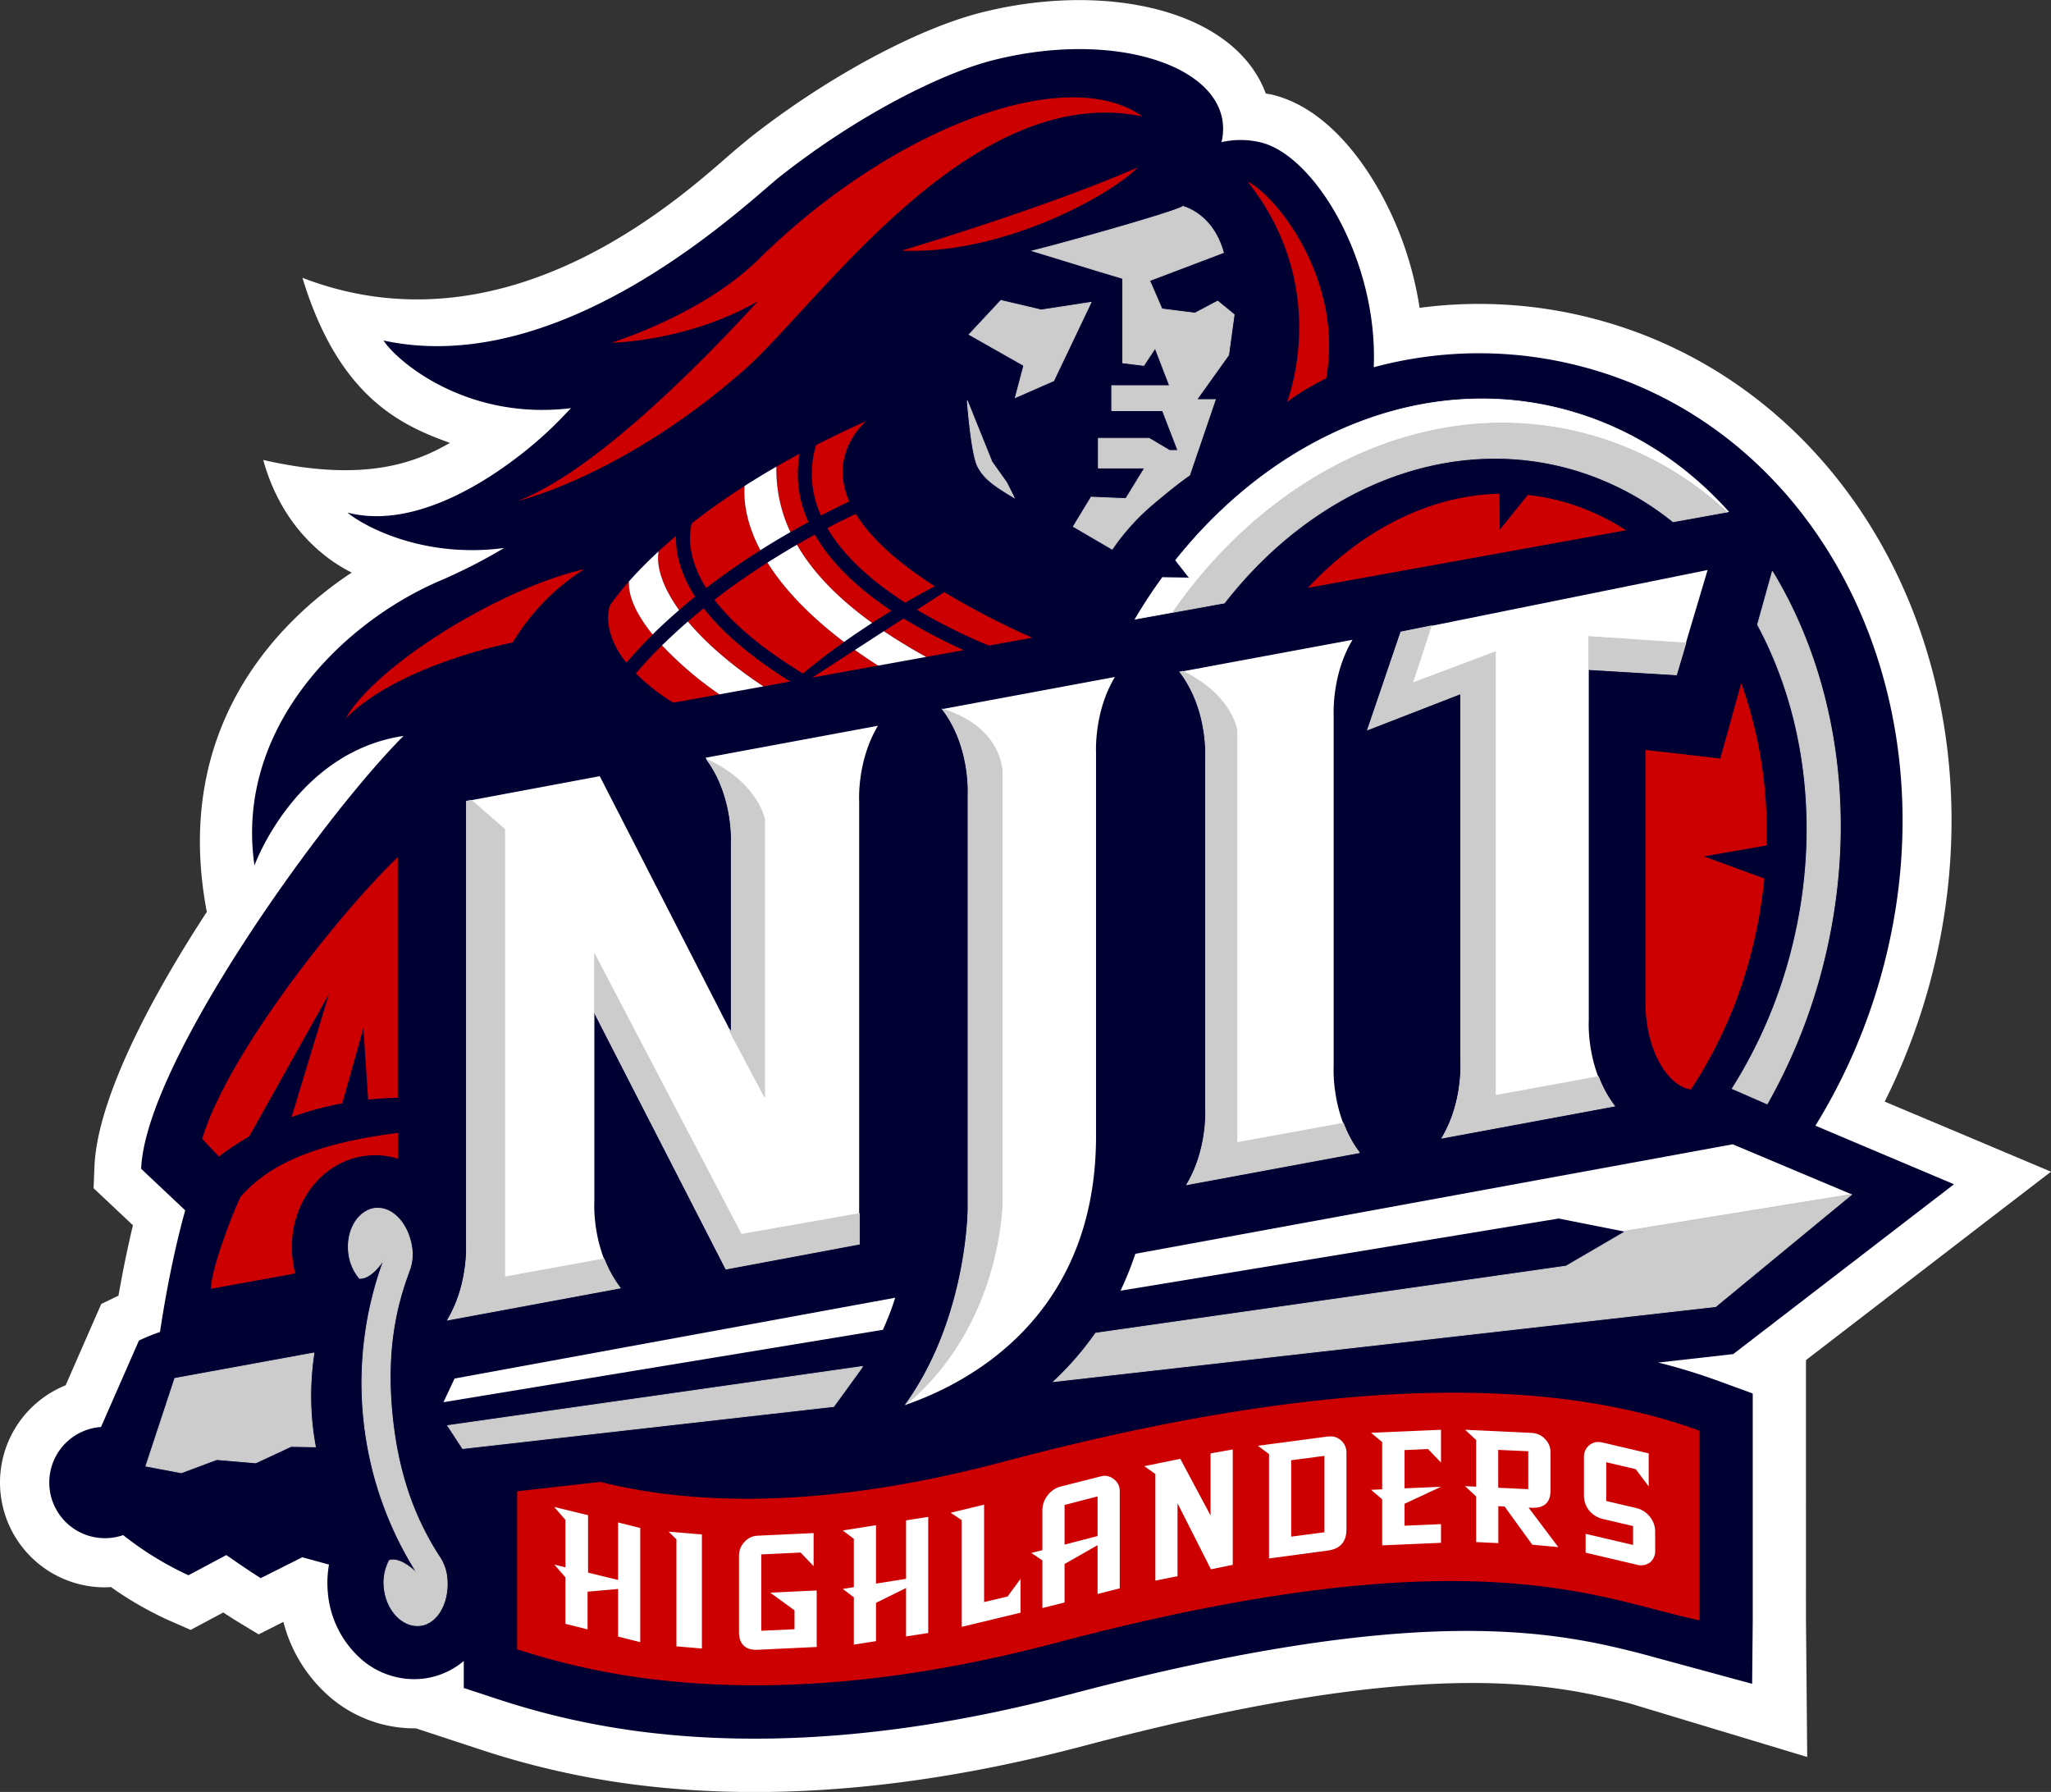 <svg id="Layer_1" data-name="Layer 1" xmlns="http://www.w3.org/2000/svg" width="740" height="646.44" viewBox="0 0 740 646.44"><rect x="0" y="0" width="740" height="646.44" fill="#333333" stroke="none"/><defs><style>.cls-1,.cls-3{fill:#fff;}.cls-2{fill:#003;}.cls-3{stroke:#fff;stroke-width:0.24px;}.cls-4{fill:#c00;}.cls-5{fill:#ccc;stroke:#ccc;stroke-width:0.3px;}</style></defs><title>new-jersey-institute-of-technology-athletics_logo</title><path class="cls-1" d="M720.86,493,745,474.47l-28.06-11.84L685,449.19A230.31,230.31,0,0,0,700.28,410c16.13-56.11,10-115.37-16.91-162.57-23.14-40.64-59.8-69.29-103.23-80.65a163.36,163.36,0,0,0-62.95-3.95A126.61,126.61,0,0,0,511,138.69C503,116.86,486.58,91.55,464.28,86c-.85-.22-1.72-.32-2.59-.49-3.19-8.66-9.54-16.15-18.73-21.86-20.09-12.5-52.18-15.33-83.75-7.39-23.5,5.9-56.4,23.71-83.81,45.35L270.12,106c-17.21,14.8-80.71,75-156,46,13,42.71,35.13,53.07,53.23,59.56-11.13,6.34-29.54,14.82-67.37,6.15,7.49,27.19,26.25,37.86,31.93,40.62-28.33,18.71-64.67,57.5-52.29,122.42C58.25,413.46,40,449.1,39.07,472.75l-.3,7.69,5.6,5.26,8.6,8.1c-1.48,6.12-3.38,14.8-5.22,25.4l-.29.13-5.92,2.85-2.64,6L28.68,551.53a37.81,37.81,0,0,0,14.16,72.88c.74,0,1.46-.06,2.19-.1a124.66,124.66,0,0,0,20.88,12l7.88,3.46,7.59-4.06,4.2-2.23c1.61,1.07,3.15,2.08,4.31,2.79l8.42,5.11,8.79-4.43.15-.08a53.2,53.2,0,0,0,17.62,27.82,46.83,46.83,0,0,0,30.19,10.59l24.53,8.06a297.32,297.32,0,0,0,61,13c47.07,5.06,99.34.1,155.37-14.72,120.49-31.87,166.65-23.28,197.19-15.29l63.89,19.28s-.43-49-.45-49.49V542.44" transform="translate(-5 -51.78)"/><path class="cls-2" d="M603.3,543.32l27.05-3.05L710,479,660,457.87a211.65,211.65,0,0,0,23.27-52.72C711.72,306,663.56,207,575.64,184a145.5,145.5,0,0,0-75,.27C502.27,145.83,479.4,108,460,103.18a31.16,31.16,0,0,0-14.28-.12,20.07,20.07,0,0,0,.16-8.82c-4.36-20.32-41.55-31.06-82.33-20.8C344.31,78.27,314,93.7,286.37,115.51c-11.23,8.87-77.44,73.3-143,59.11,4.83,7.48,30,29,67.66,24.4-1.86,1.94-3.71,3.87-5.59,5.75-11.23,11.23-45.53,39.61-75.08,31.92,5.09,4.36,26.66,16.73,56.52,12.78a196.23,196.23,0,0,1-23.57,12C127.79,276.89,89.72,315.12,96.81,364c0,0,14.75-40.91,53.8-46.74-29.06,29-93.21,118.08-94.68,156.17l15.91,15s-5.11,17.14-9.11,43.85a75.16,75.16,0,0,0-7.6,3.1L41.44,566.57a20.08,20.08,0,1,0,8,39A115.93,115.93,0,0,0,73,620.05l13.65-7.28s8.76,6.09,12.42,8.32l15-7.53,9.64,2.65a37.05,37.05,0,0,0-.59,6.53,40.06,40.06,0,0,0,.21,4.07A36,36,0,0,0,136,650.89a29,29,0,0,0,21.33,6.5,27.8,27.8,0,0,0,15-6.41v9.74l13.21,4.34a277.57,277.57,0,0,0,57.09,12.14c44.72,4.8,94.65,0,148.4-14.19,125.38-33.15,174.47-22.93,207-14.43l39.14,10.63.22-22.86V554.49l-12.61-4.61a211.31,211.31,0,0,0-21.48-6.56" transform="translate(-5 -51.78)"/><path class="cls-1" d="M621.1,257.41,510.42,279.79l-12,35.26L532,302V434.87c.05.76.74,14.93-6.79,27.47L587.5,450.8c-10.16-13.26-9.32-30.28-9.27-30.89V293.3l31.62,1.9,11.25-37.79ZM493,282.59l-62.26,11.55C440.87,307.39,440,324.4,440,325c0,0,0,126.87,0,126.6.05.77.73,14.95-6.81,27.49l62.26-11.55c-10.14-13.27-9.29-30.32-9.26-31.15V310.06c0-.77-.73-14.93,6.8-27.47ZM407.27,296,345,307.58c10.16,13.27,9.32,30.27,9.28,30.89V488.23c0,1.82-.78,40.24-22.63,70.38,23.17-8,68.8-32.06,68.8-97h0s0-138.38,0-138.14c0-.75-.73-14.93,6.81-27.47Zm-85.46,17.59-62.26,11.56c10.15,13.27,9.32,30.27,9.27,30.87v68.27l-47.43-92.5-48.13,9c0,23.89,0,159.88,0,159.66.05.76.74,14.93-6.79,27.48l62.26-11.55c-10.16-13.27-9.33-30.27-9.29-30.89V417.08l47.43,92.47,48.12-9c0-23.89,0-159.73,0-159.5-.05-.75-.73-14.93,6.79-27.48Zm308.35,151-215.53,39.5a114.51,114.51,0,0,1-5.36,13.32l158.11-26.05L590.79,496l82.32-13.35-43-18.09ZM328,519.94l-159,29.15L165,557.63l158.55-26.12A105.9,105.9,0,0,0,328,519.94Z" transform="translate(-5 -51.78)"/><path class="cls-3" d="M578.78,208.75a120.58,120.58,0,0,1,49.29,27.73l.55-.1c-15.45-17.2-34.86-29.95-57.36-36.32-51.56-14.59-105.74,8.2-142.1,53.84l5,6.36-9.74-.13q-5.22,7.15-9.85,15l13.61-2.46c36.24-52.2,94.94-79.45,150.61-63.89" transform="translate(-5 -51.78)"/><path class="cls-4" d="M390.45,86.93c-31.7.74-76.05,23.18-111.6,58.25-17.24,17-42.56,26.69-53.19,30.24,0,0,27.43-.36,52.83-15-21.8,23.85-59.74,61.89-86.73,72.08,0,0,37.92-8.79,81.67-47.21C300.22,161.72,355,81,417.17,93.76c-7-4.91-16.14-7.08-26.71-6.83Zm25,25.28c-20.49,8.87-48.87,18.92-85.12,30C367.36,143.74,406.38,121.68,415.44,112.21Zm39.66,5.07c30.73,38.62,14.2,79.61,14.2,79.61,4.72-3.95,14.18-8.68,14.18-8.68,6.29-34.68-17.34-65.41-28.38-70.94ZM317.37,203.74c-6.38,2.86-12.33,5.74-17.93,8.61a35.71,35.71,0,0,0,1.64,25.08,2.12,2.12,0,0,0,.14.31c3.27-1.71,6.68-3.4,10.19-5.07-6.17-14.13,1.1-24.25,6-28.93Zm-23.82,11.7q-4.37,2.35-8.41,4.68a52.74,52.74,0,0,0,5,23.64c2.14-1.21,4.3-2.43,6.56-3.65-.11-.23-.22-.46-.32-.69a41.11,41.11,0,0,1-2.87-24Zm-19.91,11.68c-7.29,4.67-13.63,9.19-19.08,13.47a25.86,25.86,0,0,0,.15,11.56,38.91,38.91,0,0,0,5.08,11.75c5.69-4.38,12.21-9,19.56-13.61-4.21-8-6.17-15.81-5.72-23.17ZM546,229.9c-25.08.55-49.57,13-69.13,33.94l114.76-20.77a82.88,82.88,0,0,0-20.78-9.73,78.73,78.73,0,0,0-14.65-3l-10.06,12.53-.17-13Zm-232.24,7.26q-5.31,2.53-10.25,5.11c4.7,8.09,13.18,17.36,28.1,26.91,3.36-2,6.92-3.93,10.63-5.91C327.26,253.67,318.5,244.9,313.78,237.16ZM299,244.67c-2.23,1.2-4.38,2.42-6.49,3.63,5.58,9.69,14.45,19.06,27.12,28.21,2.24-1.45,4.54-2.9,7-4.38C313.86,263.62,304.62,254.46,299,244.67Zm-50.09.46c-2.29,1.93-4.39,3.78-6.32,5.55-.92,5.45,1.4,12.83,7.4,21.19,1.84-1.59,3.75-3.21,5.82-4.86a43.4,43.4,0,0,1-6.08-13.73,31.55,31.55,0,0,1-.82-8.15Zm33,9.61c-7.19,4.58-13.58,9.1-19.15,13.42,6.14,8,16.16,17,31.95,26.58,4-3.32,8.93-7.19,14.82-11.37-12.31-9.33-21.58-19-27.62-28.63Zm-66.06,2.37C187,263.53,141.64,290.64,129.64,311,149.29,291.29,190,283.54,190,283.54a79.64,79.64,0,0,1,25.82-26.43Zm16.09,4.41a87,87,0,0,0-6.88,8.71S221.52,279,231,290.86c2.32-2.75,5.46-6.2,9.5-10.19-5.59-6.9-8.85-13.58-8.53-19.15Zm113.74,3.88-9.84,6.37a212.91,212.91,0,0,0,25.9,12.9l15.68-2.83a285.89,285.89,0,0,1-31.74-16.44Zm-86.81,5.84c-2,1.62-3.88,3.2-5.66,4.75,6.18,7.4,15.16,15.4,27.25,23.4l9.6-1.75c-15.05-9.44-24.93-18.34-31.19-26.4ZM331,274.9l-7.08,4.57q6.94,4.69,15.25,9.29l13.5-2.44A198.46,198.46,0,0,1,331,274.9Zm-87.13,9.7c-4.09,4-7.21,7.48-9.45,10.13a74.23,74.23,0,0,0,13.5,10.54l16.65-3a128.78,128.78,0,0,1-20.7-17.66Zm69.59,1.65-15.37,9.95,23.75-4.31c-2.91-1.86-5.72-3.74-8.38-5.64ZM633.25,298.2l-7.57,27.22-27-3.1v90.91c0,17.78,8.25,30.43,16.37,31.59a163.25,163.25,0,0,0,22.32-51.48,176.81,176.81,0,0,0,4.21-24.62l-21.86-8,22.61-3.94a157.59,157.59,0,0,0-9.12-58.62ZM148.51,361C128,380.71,87.33,431.43,77.94,462.64L84,469a92.53,92.53,0,0,1,10.87-7.21l28.84-51.5L110.2,454.76a112.69,112.69,0,0,1,18.28-4.94l7.63-27.12,1.72,25.77c4.09-.43,7.73-.61,10.68-.67V361Zm0,99.49c-36.72,4.61-49.3,14.85-56.7,23-3.42,7.19-10.7,26.47-10.7,33.22l30.41-5.53a38,38,0,0,1-1-5.51,36,36,0,0,1-.22-4c0-16.95,11.51-31.37,27.1-33a27.39,27.39,0,0,1,11.15,1.11v-9.27ZM531.23,554.2q-16.69-.09-34.81,1.31c-50.92,4-98.69,15.47-130.18,23.8-69.6,18.4-116.15,14.22-144.65,7.07l-30,3.38v57a256.18,256.18,0,0,0,53.13,11.28c42.39,4.55,90,0,141.44-13.66,150.68-39.85,196.38-15.46,232-8.08V567.92c-24.53-9-53.58-13.57-87-13.72Z" transform="translate(-5 -51.78)"/><path class="cls-1" d="M533.59,567.57l4,3.68v16.84l-4-.18,4,3.72v16.45l8,.38V595.13l2.25.11,10,13.79,9.38.86-10.71-14.24,1.15.05q6.78.3,6.78-6.32V575.66a6.72,6.72,0,0,0-2-4.77,7,7,0,0,0-4.83-2.19l-24-1.13Zm-8.72,0-25.19,1.08,4,3.35v17.05l-4,.18,4,3.4v16.64l21.23-.92v-6.74l-13.15.57v-7.91l13.15-6.13-13.15.56V574.9l8.47-.38,4.68,4.88V567.59ZM485.43,570a8.22,8.22,0,0,0-1.39,0l-25.18,3.34,4,3V614L484,611.16q6.81-.9,6.8-7.69V575.89a5.8,5.8,0,0,0-2-4.52,5.49,5.49,0,0,0-3.45-1.41Zm96.51,2a5,5,0,0,0-3.5,1.11,5.26,5.26,0,0,0-1.94,4.26v14a8,8,0,0,0,.22,1.91,8.22,8.22,0,0,0,2.3,4.13,8.93,8.93,0,0,0,4.35,2.35l10.84,2.55v6.8l-17.12-4v6.8l18.32,4.3a5.49,5.49,0,0,0,5-.85,5.28,5.28,0,0,0,1.77-4.33v-6.84a8.3,8.3,0,0,0-1.94-5.27,8.62,8.62,0,0,0-4.87-3.11l-10.84-2.55V579.28l10.64,2.5,4.68,6.22V576.08l-16.52-3.88a8.52,8.52,0,0,0-1.43-.21Zm-132.17,2.68-8,1.42v22.38l-10.92-20.42-13,2.64,4,2.83V622l8-1.62v-26.3L441.9,617.9l7.88-1.6V574.67Zm95.79.14,10.83.5V589l-10.83-.51V574.81ZM482.86,577v27.54l-12,1.59V578.56l12-1.58Zm-79.41,7.18a5.21,5.21,0,0,0-1.21.18L387.88,588a8.67,8.67,0,0,0-4.95,3.29,8.89,8.89,0,0,0-1.84,5.39V611l-4,1,4,2.69v17.19l8-2V616L401,609.21v17.61l8-2.05V589.54a5.08,5.08,0,0,0-2.17-4.16,5.38,5.38,0,0,0-3.42-1.22ZM401,591.61v14.3L389.1,609v-14.3Zm-41,3-12,2.89,4,2.68v38.48l21.21-5.1V621.35l-4.67,6.37-8.48,2V594.59Zm-155,.87,4,4.6v17.13l-4-1,4,4.6v16.77l8,2v-13.6L228,625v17.18l8,2V603l-8-2v20.75l-10.83-2.64V598.38l-12-2.92ZM339.9,599l-8,1.25v21.1l-10.84,1.71V602l-12,1.9,4,3v17.45l-4,.64,4,3v17.09l8-1.26V630l10.84-5.34v17.47l8-1.24V599Zm-93.68,5.31,2.83,2.79v38.6l9.2.78V605.33l-12-1Zm52.3.53-20.1.94a6.69,6.69,0,0,0-4.85,2.28,7,7,0,0,0-1.93,4.81v27.59a10.63,10.63,0,0,0,.22,2.26c.74,3,2.93,4.38,6.56,4.21l21.24-1V625.54l-16.77.79,8.77,6.38v6.81l-12,.56V612.53l14.2-.66,4.69,4.9V604.85Z" transform="translate(-5 -51.78)"/><path class="cls-5" d="M431.78,126.23c-1.58,1.67-43.51,13.42-54.3,16.06l24.7,7.57,7.91,2.37v30.44l7.59.93,4.11-6.22L427,190.92H406.11v9h18.34L430,214.3h-3l-7.41-4.39H401.3V220.6H418l-6.78,11.05-12.52-.52-6.43,10.59,14,8.17a81.5,81.5,0,0,1,14.91-16.46c9.46-8,13-10.21,13-10.21l9.32-27.28h-6.73l11.51-16.09,2-14.57-5.94-4.87-8.2,4.34-11.92-1.51L419.79,153l26.61-10.09c-3.81-14.13-14.62-16.65-14.62-16.65Zm-65.65,33.94-11.47,12.29,19.73,11.18-3.05,11.54,13.84-6.06,13.48-28.28-18,2.76-14.54-3.43ZM354,196.33s1.44,19.35,3.8,23.77c2.22,4.19,5.41,6.66,13.11,11.19l-2.72-5.44-5.3-7.45L354,196.33Zm193.33,8.08c-45.43-.1-89.7,25.85-119.14,68.26l18.57-3.37c31.66-40.72,79.56-61.24,125.11-48.4A103.25,103.25,0,0,1,608.66,240l19.39-3.5a120.5,120.5,0,0,0-49.28-27.73,117.35,117.35,0,0,0-31.46-4.35Zm97.16,53.47-5.36,19.24C657,310.23,662.43,353.2,651,396.23a173.48,173.48,0,0,1-21,48.27L642.59,450a202.65,202.65,0,0,0,19.48-47.86c14-52.67,6.07-105.26-17.6-144.21ZM521.39,277.57l-10.94,2.22-12,35.26L532.06,302V434.87c.05.76.74,14.93-6.78,27.47l62.24-11.55a41.75,41.75,0,0,1-5.82-10.6L544.52,447V286.92l-29.89,11.29,6.76-20.64Zm56.86,3.85V293.3l31.62,1.9,3.39-11.44-35-2.34ZM431.71,294l-1,.18c10.15,13.26,9.32,30.27,9.28,30.88,0,0,0,126.87,0,126.59.05.78.73,15-6.8,27.5l62.26-11.55A41.92,41.92,0,0,1,489.68,457l-38.38,7V315.35s-1.73-12.79-19.59-21.4ZM345,307.58c10.16,13.27,9.32,30.27,9.28,30.89V488.23c0,1.81-.78,40.24-22.62,70.38,35-29.08,34.93-73.57,34.93-73.57V330.87s.69-16.36-21.57-23.29Zm-85,18.18c9.7,13.17,8.91,29.7,8.86,30.29v68.26l-.6-1.2.07.76,12.53,23.59v-100s-2.23-13.11-20.86-21.74Zm-84.9,14.74-1.79.33V500.5c.05.76.73,14.93-6.8,27.48l62.27-11.55a42.11,42.11,0,0,1-5.81-10.5l-35.9,6.55V350.91l-12-10.41Zm44.43,55.44v21.23l47.4,92.42,48.11-9v-11l-42.59,7.52L219.51,395.94Zm453.62,86.72L590.81,496l.54.11-21.28,12.42-169.75,24.2a111.68,111.68,0,0,1-15.15,17.45L624,523.13l49.11-40.47Zm-532.57,5c-6.25.67-10.64,7.8-9.78,15.9a17.15,17.15,0,0,0,3.93,9.38c4.63.19,8.94-7.06,8.94-7.06a128.2,128.2,0,0,0,12.08,113.79s-5.73-6.18-10.23-5a17.09,17.09,0,0,0-1.87,10c.85,8.11,6.65,14.15,12.9,13.5,5.95-.64,10.24-7.77,9.76-16.23a16.61,16.61,0,0,0-2.86-8.66l-.08-.12-.08-.12c-8.14-12.67-14.41-28.15-16.72-49.9s.58-38.2,5.88-52.3l0-.13.06-.14a16.48,16.48,0,0,0,1-9.05h0c-1.32-8.38-7-14.45-13-13.82Zm-22.24,52.2-50.26,9.19L57.64,580.67l12.79,2.4L83.2,578.3l14.08,1.2L110,573.57l8.79.14c-.45-2.49-.84-5-1.11-7.54a104.77,104.77,0,0,1-.58-11,102.94,102.94,0,0,1,1.18-15.28Zm197.9,4.87L166.51,566.07l5.42,8.27L305.8,559.17,315,546.5c.42-.58.83-1.18,1.23-1.77Z" transform="translate(-5 -51.78)"/><path class="cls-1" d="M285.13,220.12l-.3.18q-2.61,1.51-5.1,3l-1.22.75c-1.54.94-3.05,1.88-4.51,2.82l-.37.23c-.46,7.36,1.5,15.19,5.71,23.17q5.13-3.25,10.84-6.53a52.75,52.75,0,0,1-5.05-23.64Zm7.41,28.18c-3.73,2.15-7.27,4.31-10.64,6.44,6,9.59,15.31,19.3,27.62,28.63q4.67-3.31,10.14-6.86C307,267.36,298.12,258,292.54,248.3Zm-49.91,2.38-.07.07A149.46,149.46,0,0,0,232,261.44l-.07.08c-.32,5.58,2.94,12.25,8.53,19.15,2.76-2.71,5.94-5.67,9.56-8.8-6-8.36-8.31-15.74-7.39-21.19ZM253.2,276c-3.55,3.07-6.66,6-9.34,8.61a129.21,129.21,0,0,0,20.7,17.66l15.89-2.87c-12.09-8-21.07-16-27.25-23.4Zm70.71,3.48-10.46,6.78c2.67,1.9,5.47,3.79,8.39,5.64l17.32-3.13q-8.32-4.61-15.25-9.29Z" transform="translate(-5 -51.78)"/></svg>